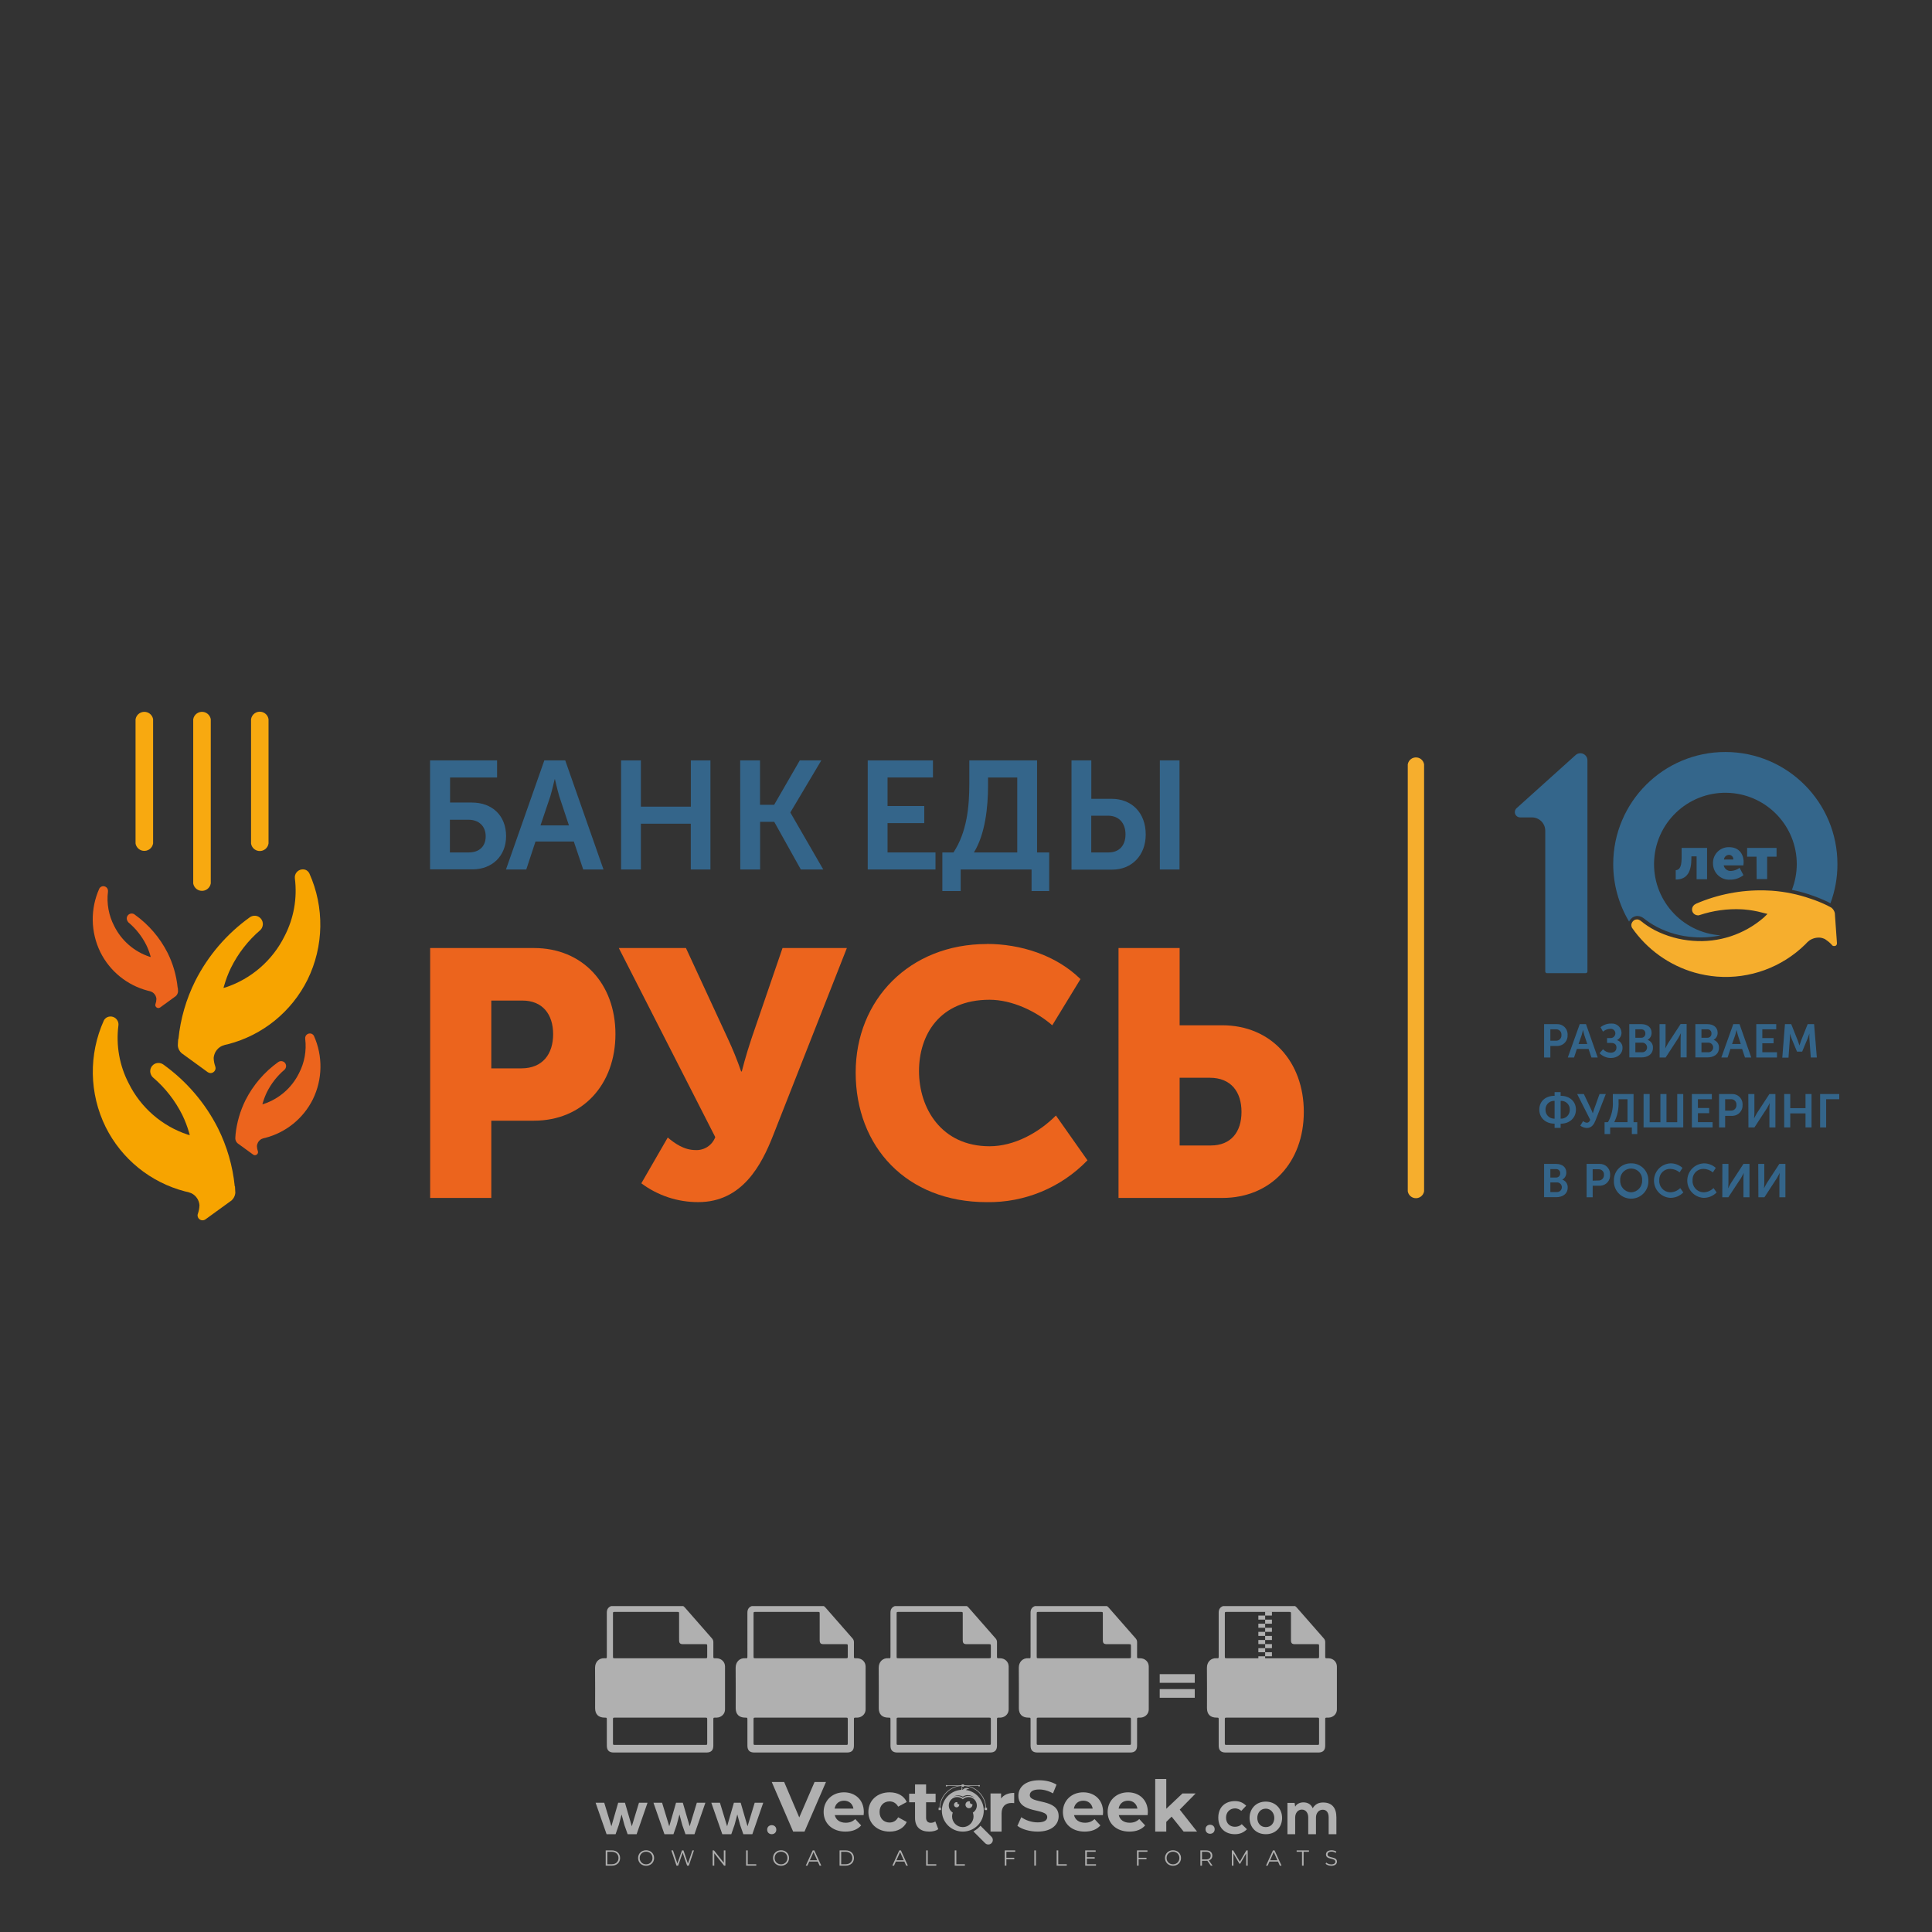 <?xml version="1.0" encoding="iso-8859-1"?>
<!-- Generator: Adobe Illustrator 24.3.0, SVG Export Plug-In . SVG Version: 6.00 Build 0)  -->
<svg version="1.1" id="Layer_1" xmlns="http://www.w3.org/2000/svg" xmlns:xlink="http://www.w3.org/1999/xlink" x="0px" y="0px"
	 viewBox="0 0 500 500" style="enable-background:new 0 0 500 500;" xml:space="preserve">
<rect x="0" y="0" width="500" height="500" fill="#333333" stroke="none"/>
<g id="watermark_1_">
	<g>
		<g id="watermark" style="opacity:0.61;">
			<g>
				<g>
					<g>
						<g>
							<polygon style="fill:#FFFFFF;" points="213.765,461.172 208.204,474.017 205.268,474.017 199.726,461.172 202.938,461.172 
								206.846,470.347 210.81,461.172 							"/>
						</g>
						<g>
							<path style="fill:#FFFFFF;" d="M223.507,469.741h-7.469c0.275,1.23,1.321,1.982,2.826,1.982c1.046,0,1.798-0.312,2.477-0.954
								l1.523,1.651c-0.917,1.046-2.294,1.597-4.074,1.597c-3.413,0-5.634-2.147-5.634-5.083c0-2.954,2.257-5.083,5.267-5.083
								c2.899,0,5.138,1.945,5.138,5.12C223.562,469.191,223.526,469.503,223.507,469.741 M216.002,468.071h4.863
								c-0.202-1.248-1.138-2.055-2.422-2.055C217.139,466.016,216.204,466.805,216.002,468.071"/>
						</g>
						<g>
							<path style="fill:#FFFFFF;" d="M224.735,468.934c0-2.973,2.294-5.083,5.505-5.083c2.074,0,3.707,0.899,4.423,2.514
								l-2.22,1.193c-0.532-0.936-1.321-1.358-2.221-1.358c-1.45,0-2.587,1.009-2.587,2.734c0,1.725,1.138,2.734,2.587,2.734
								c0.899,0,1.688-0.404,2.221-1.358l2.22,1.211c-0.716,1.578-2.349,2.495-4.423,2.495
								C227.029,474.017,224.735,471.907,224.735,468.934"/>
						</g>
						<g>
							<path style="fill:#FFFFFF;" d="M242.828,473.393c-0.587,0.422-1.45,0.624-2.331,0.624c-2.33,0-3.688-1.193-3.688-3.542
								v-4.055h-1.523v-2.202h1.523v-2.404h2.863v2.404h2.459v2.202h-2.459v4.019c0,0.844,0.458,1.303,1.229,1.303
								c0.422,0,0.844-0.128,1.156-0.367L242.828,473.393z"/>
						</g>
					</g>
					<g>
						<path style="fill:#FFFFFF;" d="M262.474,463.997v2.643c-0.238-0.018-0.422-0.037-0.642-0.037
							c-1.578,0-2.624,0.862-2.624,2.753v4.661h-2.863v-9.873h2.734v1.303C259.776,464.493,260.951,463.997,262.474,463.997"/>
					</g>
					<g>
						<path style="fill:#FFFFFF;" d="M263.299,472.53l1.009-2.239c1.083,0.789,2.697,1.339,4.239,1.339
							c1.762,0,2.477-0.587,2.477-1.376c0-2.404-7.469-0.752-7.469-5.524c0-2.184,1.762-4,5.413-4c1.615,0,3.267,0.385,4.459,1.138
							l-0.918,2.257c-1.193-0.679-2.422-1.009-3.56-1.009c-1.761,0-2.44,0.66-2.44,1.468c0,2.367,7.468,0.734,7.468,5.45
							c0,2.147-1.78,3.982-5.45,3.982C266.492,474.017,264.437,473.411,263.299,472.53"/>
					</g>
					<g>
						<path style="fill:#FFFFFF;" d="M285.428,469.741h-7.469c0.275,1.23,1.321,1.982,2.826,1.982c1.046,0,1.798-0.312,2.477-0.954
							l1.523,1.651c-0.918,1.046-2.294,1.597-4.074,1.597c-3.413,0-5.634-2.147-5.634-5.083c0-2.954,2.257-5.083,5.267-5.083
							c2.9,0,5.138,1.945,5.138,5.12C285.484,469.191,285.447,469.503,285.428,469.741 M277.923,468.071h4.863
							c-0.202-1.248-1.138-2.055-2.422-2.055C279.061,466.016,278.125,466.805,277.923,468.071"/>
					</g>
					<g>
						<path style="fill:#FFFFFF;" d="M297.007,469.741h-7.469c0.275,1.23,1.321,1.982,2.826,1.982c1.046,0,1.798-0.312,2.477-0.954
							l1.523,1.651c-0.918,1.046-2.294,1.597-4.074,1.597c-3.413,0-5.634-2.147-5.634-5.083c0-2.954,2.257-5.083,5.267-5.083
							c2.899,0,5.138,1.945,5.138,5.12C297.062,469.191,297.025,469.503,297.007,469.741 M289.501,468.071h4.863
							c-0.202-1.248-1.138-2.055-2.422-2.055C290.639,466.016,289.703,466.805,289.501,468.071"/>
					</g>
					<g>
						<polygon style="fill:#FFFFFF;" points="303.208,470.145 301.831,471.503 301.831,474.017 298.969,474.017 298.969,460.401 
							301.831,460.401 301.831,468.108 306.016,464.144 309.429,464.144 305.318,468.328 309.796,474.017 306.327,474.017 						"/>
					</g>
					<g>
						<path style="fill:#FFFFFF;" d="M256.601,475.359L256.601,475.359l-2.86-2.86c-0.435,0.508-0.953,0.943-1.534,1.284
							c-0.092,0.069-0.186,0.136-0.283,0.199l3.027,3.027c0.456,0.456,1.195,0.456,1.65,0
							C257.057,476.554,257.057,475.815,256.601,475.359"/>
					</g>
					<g>
						<path style="fill:#FFFFFF;" d="M249.984,463.244c0.221-0.173,0.495-0.281,0.797-0.281c0.042,0,0.083,0.002,0.124,0.006
							c-0.214-0.156-0.478-0.249-0.764-0.249c-0.395,0-0.744,0.18-0.981,0.458c-0.051,0-0.1,0.006-0.151,0.008
							c0.039-0.077,0.064-0.162,0.064-0.255c0-0.234-0.143-0.434-0.346-0.519c0.087,0.126,0.138,0.279,0.138,0.445
							c0,0.122-0.031,0.237-0.081,0.341c-2.811,0.201-5.03,2.539-5.03,5.4c0,2.993,2.426,5.42,5.42,5.42
							c2.993,0,5.42-2.426,5.42-5.42C254.595,465.879,252.593,463.635,249.984,463.244 M247.983,464.656
							c0.435,0,0.844,0.112,1.199,0.309c0.374-0.245,0.82-0.387,1.299-0.387c0.711,0,1.348,0.312,1.784,0.806
							c-0.435-0.379-1.004-0.61-1.627-0.61c-0.449,0-0.87,0.12-1.234,0.329c-0.079,0.046-0.156,0.096-0.229,0.15
							c-0.065-0.048-0.133-0.093-0.204-0.134c-0.369-0.219-0.8-0.344-1.26-0.344c-0.3,0-0.588,0.054-0.854,0.152
							C247.196,464.754,247.578,464.656,247.983,464.656 M251.772,469.098c0.115,0.305,0.181,0.634,0.181,0.979
							c0,1.534-1.244,2.777-2.778,2.777c-1.534,0-2.777-1.243-2.777-2.777c0-0.345,0.066-0.674,0.181-0.979
							c-0.62-0.382-1.035-1.064-1.035-1.846c0-1.197,0.971-2.168,2.168-2.168c0.565,0,1.078,0.218,1.463,0.572
							c0.386-0.354,0.899-0.572,1.464-0.572c1.197,0,2.168,0.971,2.168,2.168C252.807,468.034,252.392,468.716,251.772,469.098"/>
					</g>
					<g>
						<path style="fill:#FFFFFF;" d="M251.666,467.061c0,0.497-0.404,0.901-0.901,0.901c-0.497,0-0.901-0.404-0.901-0.901
							s0.404-0.901,0.901-0.901c0.101,0,0.197,0.017,0.287,0.047c-0.03,0.062-0.045,0.132-0.045,0.204
							c0,0.273,0.221,0.494,0.494,0.494c0.05,0,0.099-0.008,0.146-0.022C251.66,466.941,251.666,467,251.666,467.061"/>
					</g>
					<g>
						<path style="fill:#FFFFFF;" d="M248.255,467.061c0,0.376-0.305,0.681-0.681,0.681c-0.376,0-0.681-0.305-0.681-0.681
							s0.305-0.681,0.681-0.681c0.076,0,0.149,0.013,0.217,0.035c-0.023,0.047-0.034,0.1-0.034,0.155
							c0,0.206,0.167,0.374,0.374,0.374c0.038,0,0.075-0.006,0.11-0.017C248.25,466.97,248.255,467.015,248.255,467.061"/>
					</g>
					<g>
						<g>
							<g>
								<rect x="242.908" y="467.83" style="fill:#FFFFFF;" width="0.616" height="0.616"/>
							</g>
							<g>
								<rect x="254.827" y="467.83" style="fill:#FFFFFF;" width="0.616" height="0.616"/>
							</g>
							<g>
								<path style="fill:#FFFFFF;" d="M255.205,468.082h-0.14c0-3.248-2.642-5.89-5.89-5.89c-3.248,0-5.89,2.642-5.89,5.89h-0.14
									c0-1.611,0.627-3.125,1.766-4.264c1.139-1.139,2.653-1.766,4.264-1.766c1.611,0,3.125,0.627,4.264,1.766
									C254.578,464.957,255.205,466.471,255.205,468.082"/>
							</g>
						</g>
						<g>
							<rect x="248.868" y="461.814" style="fill:#FFFFFF;" width="0.616" height="0.616"/>
						</g>
						<g>
							<rect x="244.95" y="462.052" style="fill:#FFFFFF;" width="8.45" height="0.14"/>
						</g>
						<g>
							<path style="fill:#FFFFFF;" d="M245.174,462.15c0,0.108-0.088,0.196-0.196,0.196c-0.108,0-0.196-0.088-0.196-0.196
								c0-0.108,0.088-0.196,0.196-0.196C245.086,461.954,245.174,462.042,245.174,462.15"/>
						</g>
						<g>
							<path style="fill:#FFFFFF;" d="M253.596,462.15c0,0.108-0.088,0.196-0.196,0.196c-0.108,0-0.196-0.088-0.196-0.196
								c0-0.108,0.088-0.196,0.196-0.196C253.509,461.954,253.596,462.042,253.596,462.15"/>
						</g>
					</g>
				</g>
				<g>
					<path style="fill:#FFFFFF;" d="M314.356,473.409c0,1.559-2.364,1.559-2.364,0C311.993,471.851,314.356,471.851,314.356,473.409
						z"/>
				</g>
				<g>
					<g>
						<g>
							<path style="fill:#FFFFFF;" d="M161.739,466.549l1.772,6.088l1.855-6.088h2.215l-2.823,8.14h-2.33l-0.837-2.396l-0.722-2.708
								l-0.722,2.708l-0.837,2.396h-2.33l-2.839-8.14h2.231l1.855,6.088l1.756-6.088H161.739z"/>
						</g>
						<g>
							<path style="fill:#FFFFFF;" d="M176.713,466.549l1.772,6.088l1.855-6.088h2.215l-2.823,8.14h-2.33l-0.837-2.396l-0.722-2.708
								l-0.722,2.708l-0.837,2.396h-2.33l-2.839-8.14h2.231l1.855,6.088l1.756-6.088H176.713z"/>
						</g>
						<g>
							<path style="fill:#FFFFFF;" d="M191.687,466.549l1.772,6.088l1.855-6.088h2.215l-2.823,8.14h-2.33l-0.837-2.396l-0.722-2.708
								l-0.722,2.708l-0.837,2.396h-2.33l-2.839-8.14h2.231l1.855,6.088l1.756-6.088H191.687z"/>
						</g>
					</g>
					<g>
						<path style="fill:#FFFFFF;" d="M200.908,473.52c0,1.559-2.364,1.559-2.364,0C198.545,471.962,200.908,471.962,200.908,473.52z
							"/>
					</g>
					<g>
						<path style="fill:#FFFFFF;" d="M322.71,473.409c-0.935,0.919-1.919,1.28-3.117,1.28c-2.346,0-4.3-1.411-4.3-4.282
							s1.953-4.284,4.3-4.284c1.149,0,2.035,0.329,2.921,1.199l-1.264,1.329c-0.476-0.428-1.066-0.64-1.623-0.64
							c-1.346,0-2.33,0.985-2.33,2.396c0,1.542,1.05,2.362,2.297,2.362c0.64,0,1.28-0.18,1.772-0.672L322.71,473.409z"/>
					</g>
					<g>
						<path style="fill:#FFFFFF;" d="M331.805,470.472c0,2.33-1.591,4.217-4.217,4.217c-2.626,0-4.201-1.887-4.201-4.217
							c0-2.314,1.609-4.217,4.185-4.217C330.149,466.255,331.805,468.158,331.805,470.472z M325.389,470.472
							c0,1.231,0.739,2.38,2.199,2.38c1.46,0,2.199-1.149,2.199-2.38c0-1.215-0.854-2.396-2.199-2.396
							C326.144,468.077,325.389,469.258,325.389,470.472z"/>
					</g>
					<g>
						<path style="fill:#FFFFFF;" d="M338.572,474.689v-4.332c0-1.068-0.559-2.035-1.658-2.035c-1.082,0-1.722,0.967-1.722,2.035
							v4.332h-2.003v-8.107h1.855l0.148,0.985c0.426-0.82,1.362-1.116,2.133-1.116c0.969,0,1.937,0.394,2.396,1.51
							c0.723-1.149,1.658-1.478,2.708-1.478c2.297,0,3.43,1.412,3.43,3.84v4.365h-2.003v-4.365c0-1.066-0.442-1.97-1.526-1.97
							c-1.082,0-1.756,0.935-1.756,2.003v4.332H338.572z"/>
					</g>
				</g>
			</g>
		</g>
		<g style="opacity:0.61;">
			<g>
				<g>
					<path style="fill:#FFFFFF;" d="M345.988,431.299c-0.006-1.224-0.959-2.121-2.189-2.14c-0.924-0.014-0.832,0.12-0.834-0.867
						c-0.003-1.097-0.007-2.194,0.003-3.292c0.003-0.379-0.112-0.691-0.362-0.976c-2.342-2.668-4.678-5.342-7.019-8.011
						c-0.12-0.137-0.275-0.244-0.414-0.366c-6.214,0-12.427,0-18.641,0c-0.794,0.293-1.14,0.868-1.138,1.709
						c0.01,3.748,0.004,7.496,0.004,11.243c0,0.556-0.003,0.589-0.55,0.551c-1.497-0.102-2.516,0.986-2.497,2.492
						c0.044,3.476,0.013,6.953,0.014,10.429c0.001,1.58,0.867,2.443,2.45,2.449c0.582,0.002,0.582,0.002,0.582,0.6
						c0,2.219-0.001,4.438,0.001,6.657c0.001,1.192,0.58,1.771,1.768,1.771c8.013,0.001,16.027,0.001,24.04,0
						c1.168,0,1.755-0.583,1.757-1.745c0.002-2.256,0-4.512,0.001-6.768c0-0.512,0.002-0.511,0.52-0.515
						c0.271-0.002,0.541,0.008,0.809-0.058c0.996-0.246,1.69-1.044,1.694-2.069C346.003,438.696,346.005,434.997,345.988,431.299z
						 M317.537,417.162c5.337,0,10.674,0,16.01,0c0.548,0,0.554,0.007,0.554,0.561c0.001,2.243-0.001,4.486,0.001,6.73
						c0.001,0.811,0.249,1.059,1.06,1.059c1.91,0.001,3.821,0,5.731,0.001c0.458,0,0.479,0.021,0.481,0.483
						c0.003,0.887,0.002,1.775,0,2.662c-0.001,0.477-0.024,0.498-0.504,0.499c-3.895,0.001-7.79,0-11.684,0
						c-3.882,0-7.765,0-11.647,0c-0.55,0-0.552-0.001-0.552-0.561c-0.001-3.624-0.001-7.247,0-10.871
						C316.987,417.166,316.991,417.162,317.537,417.162z M340.822,451.579c-3.883,0.001-7.766,0-11.65,0c-3.871,0-7.742,0-11.613,0
						c-0.572,0-0.574-0.002-0.574-0.579c-0.001-1.997-0.001-3.994,0.001-5.991c0-0.464,0.023-0.486,0.478-0.487
						c7.803-0.001,15.607-0.001,23.41,0c0.478,0,0.499,0.02,0.499,0.503c0.002,1.997,0.001,3.994,0,5.991
						C341.375,451.574,341.37,451.579,340.822,451.579z"/>
				</g>
				<g>
					<g>
						<rect x="327.418" y="417.053" style="fill:#FFFFFF;" width="1.757" height="1.054"/>
					</g>
					<g>
						<rect x="325.662" y="418.107" style="fill:#FFFFFF;" width="1.757" height="1.054"/>
					</g>
					<g>
						<rect x="327.418" y="419.161" style="fill:#FFFFFF;" width="1.757" height="1.054"/>
					</g>
					<g>
						<rect x="325.662" y="420.215" style="fill:#FFFFFF;" width="1.757" height="1.054"/>
					</g>
					<g>
						<rect x="327.418" y="421.269" style="fill:#FFFFFF;" width="1.757" height="1.054"/>
					</g>
					<g>
						<rect x="325.662" y="422.323" style="fill:#FFFFFF;" width="1.757" height="1.054"/>
					</g>
					<g>
						<rect x="327.418" y="423.378" style="fill:#FFFFFF;" width="1.757" height="1.054"/>
					</g>
					<g>
						<rect x="325.662" y="424.432" style="fill:#FFFFFF;" width="1.757" height="1.054"/>
					</g>
					<g>
						<rect x="327.418" y="425.486" style="fill:#FFFFFF;" width="1.757" height="1.054"/>
					</g>
					<g>
						<rect x="325.662" y="426.54" style="fill:#FFFFFF;" width="1.757" height="1.054"/>
					</g>
					<g>
						<rect x="327.418" y="427.594" style="fill:#FFFFFF;" width="1.757" height="1.054"/>
					</g>
					<g>
						<rect x="325.662" y="428.648" style="fill:#FFFFFF;" width="1.757" height="1.054"/>
					</g>
				</g>
			</g>
			<g>
				<path style="fill:#FFFFFF;" d="M187.637,431.299c-0.006-1.224-0.959-2.121-2.189-2.14c-0.924-0.014-0.832,0.12-0.834-0.867
					c-0.003-1.097-0.007-2.194,0.003-3.292c0.003-0.379-0.112-0.691-0.362-0.976c-2.342-2.668-4.678-5.342-7.019-8.011
					c-0.12-0.137-0.275-0.244-0.414-0.366c-6.214,0-12.427,0-18.641,0c-0.794,0.293-1.14,0.868-1.138,1.709
					c0.01,3.748,0.004,7.496,0.004,11.243c0,0.556-0.003,0.589-0.55,0.551c-1.497-0.102-2.516,0.986-2.497,2.492
					c0.044,3.476,0.013,6.953,0.014,10.429c0.001,1.58,0.867,2.443,2.45,2.449c0.582,0.002,0.582,0.002,0.582,0.6
					c0,2.219-0.001,4.438,0.001,6.657c0.001,1.192,0.58,1.771,1.768,1.771c8.013,0.001,16.027,0.001,24.04,0
					c1.168,0,1.755-0.583,1.757-1.745c0.002-2.256,0-4.512,0.001-6.768c0-0.512,0.002-0.511,0.52-0.515
					c0.271-0.002,0.541,0.008,0.809-0.058c0.996-0.246,1.69-1.044,1.694-2.069C187.652,438.696,187.655,434.997,187.637,431.299z
					 M159.187,417.162c5.337,0,10.674,0,16.01,0c0.548,0,0.554,0.007,0.554,0.561c0.001,2.243-0.001,4.486,0.001,6.73
					c0.001,0.811,0.249,1.059,1.06,1.059c1.91,0.001,3.821,0,5.731,0.001c0.458,0,0.479,0.021,0.481,0.483
					c0.003,0.887,0.002,1.775,0,2.662c-0.001,0.477-0.024,0.498-0.504,0.499c-3.895,0.001-7.79,0-11.684,0
					c-3.882,0-7.765,0-11.647,0c-0.55,0-0.552-0.001-0.552-0.561c-0.001-3.624-0.001-7.247,0-10.871
					C158.636,417.166,158.64,417.162,159.187,417.162z M182.472,451.579c-3.883,0.001-7.766,0-11.65,0c-3.871,0-7.742,0-11.613,0
					c-0.572,0-0.574-0.002-0.574-0.579c-0.001-1.997-0.001-3.994,0.001-5.991c0-0.464,0.023-0.486,0.478-0.487
					c7.803-0.001,15.607-0.001,23.41,0c0.478,0,0.499,0.02,0.499,0.503c0.002,1.997,0.001,3.994,0,5.991
					C183.024,451.574,183.019,451.579,182.472,451.579z"/>
			</g>
			<g>
				<path style="fill:#FFFFFF;" d="M159.779,440.669v-7.897h2.779c0.375,0,0.726,0.061,1.053,0.182
					c0.327,0.121,0.612,0.292,0.855,0.513c0.242,0.221,0.434,0.483,0.573,0.789c0.14,0.305,0.21,0.642,0.21,1.009
					c0,0.375-0.07,0.715-0.21,1.02c-0.14,0.305-0.331,0.568-0.573,0.789c-0.243,0.221-0.528,0.392-0.855,0.513
					c-0.327,0.121-0.678,0.182-1.053,0.182h-1.29v2.901H159.779z M162.58,436.356c0.39,0,0.684-0.111,0.882-0.331
					c0.199-0.22,0.298-0.474,0.298-0.761c0-0.14-0.024-0.276-0.072-0.408c-0.048-0.132-0.121-0.248-0.221-0.347
					c-0.099-0.099-0.223-0.178-0.37-0.237c-0.147-0.059-0.32-0.089-0.518-0.089h-1.312v2.173H162.58z"/>
				<path style="fill:#FFFFFF;" d="M166.308,432.771h1.731l3.177,5.294h0.088l-0.088-1.522v-3.772h1.478v7.897h-1.566l-3.353-5.592
					h-0.088l0.088,1.522v4.07h-1.467V432.771z"/>
				<path style="fill:#FFFFFF;" d="M177.922,436.334h3.872c0.022,0.089,0.04,0.195,0.055,0.32c0.014,0.125,0.022,0.25,0.022,0.375
					c0,0.507-0.077,0.985-0.231,1.434c-0.154,0.449-0.397,0.849-0.728,1.202c-0.353,0.375-0.776,0.666-1.268,0.871
					c-0.493,0.206-1.055,0.309-1.688,0.309c-0.574,0-1.114-0.103-1.622-0.309c-0.507-0.206-0.948-0.492-1.323-0.86
					c-0.375-0.367-0.673-0.803-0.894-1.307c-0.221-0.504-0.331-1.053-0.331-1.649c0-0.595,0.11-1.145,0.331-1.649
					c0.221-0.504,0.518-0.939,0.894-1.307c0.375-0.367,0.816-0.654,1.323-0.86c0.507-0.206,1.048-0.309,1.622-0.309
					c0.64,0,1.211,0.11,1.715,0.331c0.504,0.221,0.935,0.526,1.296,0.915l-1.025,1.004c-0.258-0.272-0.544-0.48-0.861-0.623
					c-0.316-0.143-0.695-0.215-1.136-0.215c-0.361,0-0.703,0.065-1.026,0.193c-0.324,0.129-0.607,0.311-0.85,0.546
					c-0.242,0.235-0.436,0.52-0.579,0.855c-0.143,0.335-0.215,0.708-0.215,1.119c0,0.412,0.072,0.785,0.215,1.12
					c0.143,0.335,0.338,0.62,0.584,0.855c0.246,0.235,0.531,0.418,0.855,0.546c0.323,0.129,0.669,0.193,1.037,0.193
					c0.419,0,0.773-0.061,1.064-0.182c0.29-0.121,0.538-0.278,0.744-0.469c0.148-0.132,0.275-0.3,0.381-0.502
					c0.106-0.202,0.189-0.428,0.248-0.678h-2.482V436.334z"/>
			</g>
			<g>
				<path style="fill:#FFFFFF;" d="M224.019,431.299c-0.006-1.224-0.959-2.121-2.189-2.14c-0.924-0.014-0.832,0.12-0.834-0.867
					c-0.003-1.097-0.007-2.194,0.003-3.292c0.003-0.379-0.112-0.691-0.362-0.976c-2.342-2.668-4.678-5.342-7.019-8.011
					c-0.12-0.137-0.275-0.244-0.414-0.366c-6.214,0-12.427,0-18.641,0c-0.794,0.293-1.14,0.868-1.138,1.709
					c0.01,3.748,0.004,7.496,0.004,11.243c0,0.556-0.003,0.589-0.55,0.551c-1.497-0.102-2.516,0.986-2.497,2.492
					c0.044,3.476,0.013,6.953,0.014,10.429c0.001,1.58,0.867,2.443,2.45,2.449c0.582,0.002,0.582,0.002,0.582,0.6
					c0,2.219-0.001,4.438,0.001,6.657c0.001,1.192,0.58,1.771,1.768,1.771c8.013,0.001,16.027,0.001,24.04,0
					c1.168,0,1.755-0.583,1.757-1.745c0.002-2.256,0-4.512,0.001-6.768c0-0.512,0.002-0.511,0.52-0.515
					c0.271-0.002,0.541,0.008,0.809-0.058c0.997-0.246,1.69-1.044,1.694-2.069C224.034,438.696,224.036,434.997,224.019,431.299z
					 M195.568,417.162c5.337,0,10.674,0,16.01,0c0.548,0,0.554,0.007,0.554,0.561c0.001,2.243-0.001,4.486,0.001,6.73
					c0.001,0.811,0.249,1.059,1.06,1.059c1.91,0.001,3.821,0,5.731,0.001c0.458,0,0.479,0.021,0.481,0.483
					c0.003,0.887,0.002,1.775,0,2.662c-0.001,0.477-0.024,0.498-0.504,0.499c-3.895,0.001-7.79,0-11.684,0
					c-3.882,0-7.765,0-11.647,0c-0.55,0-0.552-0.001-0.552-0.561c-0.001-3.624-0.001-7.247,0-10.871
					C195.018,417.166,195.022,417.162,195.568,417.162z M218.854,451.579c-3.883,0.001-7.766,0-11.65,0c-3.871,0-7.742,0-11.613,0
					c-0.572,0-0.574-0.002-0.574-0.579c-0.001-1.997-0.001-3.994,0.001-5.991c0-0.464,0.023-0.486,0.478-0.487
					c7.803-0.001,15.607-0.001,23.41,0c0.478,0,0.499,0.02,0.499,0.503c0.002,1.997,0.001,3.994,0,5.991
					C219.406,451.574,219.401,451.579,218.854,451.579z"/>
			</g>
			<g>
				<path style="fill:#FFFFFF;" d="M205.111,432.771h1.699l2.967,7.897h-1.644l-0.651-1.886h-3.044l-0.651,1.886h-1.643
					L205.111,432.771z M206.997,437.415l-0.706-1.974l-0.287-0.96h-0.088l-0.287,0.96l-0.706,1.974H206.997z"/>
				<path style="fill:#FFFFFF;" d="M211.331,434.536c-0.125,0-0.245-0.024-0.359-0.072c-0.114-0.048-0.213-0.114-0.298-0.199
					c-0.084-0.084-0.151-0.182-0.198-0.292c-0.048-0.11-0.072-0.232-0.072-0.364s0.024-0.254,0.072-0.364
					c0.048-0.11,0.114-0.208,0.198-0.292c0.084-0.084,0.184-0.151,0.298-0.198c0.114-0.048,0.233-0.072,0.359-0.072
					c0.257,0,0.478,0.09,0.662,0.27c0.184,0.181,0.276,0.399,0.276,0.656s-0.092,0.476-0.276,0.656
					C211.809,434.446,211.589,434.536,211.331,434.536z M210.615,440.669v-5.404h1.445v5.404H210.615z"/>
			</g>
			<g>
				<path style="fill:#FFFFFF;" d="M261.044,431.299c-0.006-1.224-0.959-2.121-2.189-2.14c-0.924-0.014-0.832,0.12-0.834-0.867
					c-0.003-1.097-0.007-2.194,0.003-3.292c0.003-0.379-0.112-0.691-0.362-0.976c-2.342-2.668-4.678-5.342-7.019-8.011
					c-0.12-0.137-0.275-0.244-0.414-0.366c-6.214,0-12.427,0-18.641,0c-0.794,0.293-1.14,0.868-1.138,1.709
					c0.01,3.748,0.004,7.496,0.004,11.243c0,0.556-0.003,0.589-0.55,0.551c-1.497-0.102-2.516,0.986-2.497,2.492
					c0.044,3.476,0.013,6.953,0.014,10.429c0.001,1.58,0.867,2.443,2.45,2.449c0.582,0.002,0.582,0.002,0.582,0.6
					c0,2.219-0.001,4.438,0.001,6.657c0.001,1.192,0.58,1.771,1.768,1.771c8.013,0.001,16.027,0.001,24.04,0
					c1.168,0,1.755-0.583,1.757-1.745c0.002-2.256,0-4.512,0.001-6.768c0-0.512,0.002-0.511,0.52-0.515
					c0.271-0.002,0.541,0.008,0.809-0.058c0.996-0.246,1.69-1.044,1.694-2.069C261.059,438.696,261.061,434.997,261.044,431.299z
					 M232.593,417.162c5.337,0,10.674,0,16.01,0c0.548,0,0.554,0.007,0.554,0.561c0.001,2.243-0.001,4.486,0.001,6.73
					c0.001,0.811,0.249,1.059,1.06,1.059c1.91,0.001,3.821,0,5.731,0.001c0.458,0,0.479,0.021,0.481,0.483
					c0.003,0.887,0.002,1.775,0,2.662c-0.001,0.477-0.024,0.498-0.504,0.499c-3.895,0.001-7.79,0-11.684,0
					c-3.882,0-7.765,0-11.647,0c-0.55,0-0.552-0.001-0.552-0.561c-0.001-3.624-0.001-7.247,0-10.871
					C232.042,417.166,232.047,417.162,232.593,417.162z M255.878,451.579c-3.883,0.001-7.766,0-11.65,0c-3.871,0-7.742,0-11.613,0
					c-0.572,0-0.574-0.002-0.574-0.579c-0.001-1.997-0.001-3.994,0.001-5.991c0-0.464,0.023-0.486,0.478-0.487
					c7.803-0.001,15.607-0.001,23.41,0c0.478,0,0.499,0.02,0.499,0.503c0.002,1.997,0.001,3.994,0,5.991
					C256.431,451.574,256.426,451.579,255.878,451.579z"/>
			</g>
			<g>
				<path style="fill:#FFFFFF;" d="M236.361,440.845c-0.338,0-0.662-0.048-0.971-0.143c-0.309-0.095-0.592-0.239-0.849-0.43
					c-0.257-0.191-0.481-0.425-0.673-0.7c-0.191-0.276-0.342-0.597-0.452-0.965l1.401-0.551c0.103,0.397,0.283,0.726,0.54,0.987
					c0.257,0.261,0.596,0.392,1.015,0.392c0.154,0,0.303-0.02,0.447-0.061c0.143-0.04,0.272-0.099,0.386-0.176
					s0.204-0.175,0.27-0.292c0.066-0.118,0.099-0.254,0.099-0.408c0-0.147-0.026-0.279-0.077-0.397
					c-0.051-0.117-0.138-0.227-0.259-0.331c-0.121-0.103-0.28-0.202-0.475-0.298c-0.195-0.095-0.435-0.195-0.722-0.298l-0.485-0.176
					c-0.213-0.073-0.429-0.173-0.645-0.298c-0.217-0.125-0.413-0.276-0.59-0.452c-0.177-0.176-0.322-0.384-0.436-0.623
					c-0.114-0.239-0.171-0.509-0.171-0.81c0-0.309,0.06-0.597,0.182-0.866c0.121-0.268,0.294-0.503,0.518-0.706
					c0.224-0.202,0.492-0.36,0.805-0.474s0.66-0.171,1.042-0.171c0.397,0,0.74,0.053,1.031,0.16
					c0.291,0.107,0.537,0.243,0.739,0.408c0.202,0.165,0.366,0.348,0.491,0.546c0.125,0.199,0.217,0.386,0.276,0.563l-1.312,0.551
					c-0.074-0.221-0.208-0.419-0.402-0.596c-0.195-0.176-0.462-0.265-0.8-0.265c-0.324,0-0.592,0.075-0.805,0.226
					c-0.213,0.151-0.32,0.348-0.32,0.59c0,0.235,0.103,0.436,0.309,0.601c0.206,0.165,0.533,0.325,0.982,0.48l0.497,0.165
					c0.316,0.111,0.605,0.237,0.866,0.381c0.261,0.143,0.485,0.314,0.673,0.513c0.187,0.199,0.331,0.425,0.43,0.678
					c0.1,0.254,0.149,0.546,0.149,0.877c0,0.412-0.083,0.767-0.248,1.064c-0.165,0.298-0.377,0.542-0.634,0.734
					c-0.258,0.191-0.548,0.335-0.872,0.43C236.986,440.797,236.67,440.845,236.361,440.845z"/>
				<path style="fill:#FFFFFF;" d="M239.516,432.771h1.61l1.633,4.754l0.287,1.015h0.088l0.309-1.015l1.699-4.754h1.61l-2.879,7.897
					h-1.566L239.516,432.771z"/>
				<path style="fill:#FFFFFF;" d="M251.097,436.334h3.871c0.022,0.089,0.04,0.195,0.055,0.32c0.015,0.125,0.023,0.25,0.023,0.375
					c0,0.507-0.078,0.985-0.232,1.434c-0.154,0.449-0.397,0.849-0.728,1.202c-0.353,0.375-0.775,0.666-1.268,0.871
					c-0.493,0.206-1.055,0.309-1.688,0.309c-0.574,0-1.114-0.103-1.621-0.309c-0.507-0.206-0.949-0.492-1.324-0.86
					c-0.375-0.367-0.673-0.803-0.894-1.307c-0.22-0.504-0.331-1.053-0.331-1.649c0-0.595,0.11-1.145,0.331-1.649
					c0.221-0.504,0.518-0.939,0.894-1.307c0.375-0.367,0.816-0.654,1.324-0.86c0.507-0.206,1.047-0.309,1.621-0.309
					c0.64,0,1.211,0.11,1.715,0.331c0.504,0.221,0.936,0.526,1.296,0.915l-1.026,1.004c-0.257-0.272-0.544-0.48-0.861-0.623
					c-0.316-0.143-0.694-0.215-1.136-0.215c-0.36,0-0.702,0.065-1.026,0.193c-0.323,0.129-0.607,0.311-0.849,0.546
					c-0.243,0.235-0.436,0.52-0.579,0.855c-0.143,0.335-0.215,0.708-0.215,1.119c0,0.412,0.072,0.785,0.215,1.12
					c0.143,0.335,0.338,0.62,0.585,0.855c0.246,0.235,0.531,0.418,0.854,0.546c0.324,0.129,0.669,0.193,1.037,0.193
					c0.419,0,0.774-0.061,1.064-0.182c0.29-0.121,0.539-0.278,0.745-0.469c0.147-0.132,0.274-0.3,0.38-0.502
					c0.107-0.202,0.189-0.428,0.248-0.678h-2.482V436.334z"/>
			</g>
			<g>
				<path style="fill:#FFFFFF;" d="M297.3,431.299c-0.006-1.224-0.959-2.121-2.189-2.14c-0.924-0.014-0.832,0.12-0.834-0.867
					c-0.003-1.097-0.007-2.194,0.003-3.292c0.003-0.379-0.112-0.691-0.362-0.976c-2.342-2.668-4.678-5.342-7.019-8.011
					c-0.12-0.137-0.275-0.244-0.414-0.366c-6.214,0-12.427,0-18.641,0c-0.794,0.293-1.14,0.868-1.138,1.709
					c0.01,3.748,0.004,7.496,0.004,11.243c0,0.556-0.003,0.589-0.55,0.551c-1.497-0.102-2.516,0.986-2.497,2.492
					c0.044,3.476,0.013,6.953,0.014,10.429c0.001,1.58,0.867,2.443,2.45,2.449c0.582,0.002,0.582,0.002,0.582,0.6
					c0,2.219-0.001,4.438,0.001,6.657c0.001,1.192,0.58,1.771,1.768,1.771c8.013,0.001,16.027,0.001,24.04,0
					c1.168,0,1.755-0.583,1.757-1.745c0.002-2.256,0-4.512,0.001-6.768c0-0.512,0.002-0.511,0.52-0.515
					c0.271-0.002,0.541,0.008,0.809-0.058c0.996-0.246,1.69-1.044,1.694-2.069C297.315,438.696,297.318,434.997,297.3,431.299z
					 M268.85,417.162c5.337,0,10.674,0,16.01,0c0.548,0,0.554,0.007,0.554,0.561c0.001,2.243-0.001,4.486,0.001,6.73
					c0.001,0.811,0.249,1.059,1.06,1.059c1.91,0.001,3.821,0,5.731,0.001c0.458,0,0.479,0.021,0.481,0.483
					c0.003,0.887,0.002,1.775,0,2.662c-0.001,0.477-0.024,0.498-0.504,0.499c-3.895,0.001-7.79,0-11.684,0
					c-3.882,0-7.765,0-11.647,0c-0.55,0-0.552-0.001-0.552-0.561c-0.001-3.624-0.001-7.247,0-10.871
					C268.299,417.166,268.303,417.162,268.85,417.162z M292.135,451.579c-3.883,0.001-7.766,0-11.65,0c-3.871,0-7.742,0-11.613,0
					c-0.572,0-0.574-0.002-0.574-0.579c-0.001-1.997-0.001-3.994,0.001-5.991c0-0.464,0.023-0.486,0.478-0.487
					c7.803-0.001,15.607-0.001,23.41,0c0.478,0,0.499,0.02,0.499,0.503c0.001,1.997,0.001,3.994,0,5.991
					C292.687,451.574,292.682,451.579,292.135,451.579z"/>
			</g>
			<g>
				<path style="fill:#FFFFFF;" d="M272.966,434.183v1.831h3.165v1.412h-3.165v1.831h3.518v1.412h-5.007v-7.897h5.007v1.412H272.966
					z"/>
				<path style="fill:#FFFFFF;" d="M277.852,440.669v-7.897h2.779c0.375,0,0.726,0.061,1.053,0.182
					c0.327,0.121,0.612,0.292,0.855,0.513c0.243,0.221,0.434,0.483,0.574,0.789c0.14,0.305,0.209,0.642,0.209,1.009
					c0,0.375-0.07,0.715-0.209,1.02c-0.14,0.305-0.331,0.568-0.574,0.789c-0.243,0.221-0.528,0.392-0.855,0.513
					c-0.327,0.121-0.678,0.182-1.053,0.182h-1.29v2.901H277.852z M280.653,436.356c0.389,0,0.684-0.111,0.882-0.331
					c0.199-0.22,0.298-0.474,0.298-0.761c0-0.14-0.024-0.276-0.072-0.408c-0.048-0.132-0.121-0.248-0.221-0.347
					c-0.099-0.099-0.222-0.178-0.37-0.237c-0.147-0.059-0.32-0.089-0.518-0.089h-1.312v2.173H280.653z"/>
				<path style="fill:#FFFFFF;" d="M286.797,440.845c-0.338,0-0.662-0.048-0.971-0.143c-0.309-0.095-0.592-0.239-0.849-0.43
					c-0.257-0.191-0.482-0.425-0.673-0.7c-0.191-0.276-0.342-0.597-0.452-0.965l1.401-0.551c0.103,0.397,0.283,0.726,0.541,0.987
					c0.257,0.261,0.595,0.392,1.015,0.392c0.154,0,0.303-0.02,0.447-0.061c0.143-0.04,0.272-0.099,0.386-0.176
					c0.114-0.077,0.204-0.175,0.27-0.292c0.066-0.118,0.1-0.254,0.1-0.408c0-0.147-0.026-0.279-0.077-0.397
					c-0.051-0.117-0.138-0.227-0.259-0.331c-0.121-0.103-0.279-0.202-0.474-0.298c-0.195-0.095-0.436-0.195-0.723-0.298
					l-0.485-0.176c-0.213-0.073-0.428-0.173-0.645-0.298c-0.217-0.125-0.414-0.276-0.59-0.452c-0.176-0.176-0.322-0.384-0.436-0.623
					c-0.114-0.239-0.171-0.509-0.171-0.81c0-0.309,0.061-0.597,0.182-0.866c0.121-0.268,0.294-0.503,0.518-0.706
					c0.224-0.202,0.493-0.36,0.805-0.474c0.312-0.114,0.66-0.171,1.042-0.171c0.397,0,0.741,0.053,1.031,0.16
					c0.29,0.107,0.537,0.243,0.739,0.408c0.202,0.165,0.365,0.348,0.491,0.546c0.125,0.199,0.217,0.386,0.276,0.563l-1.312,0.551
					c-0.074-0.221-0.208-0.419-0.403-0.596c-0.195-0.176-0.462-0.265-0.799-0.265c-0.324,0-0.592,0.075-0.805,0.226
					c-0.213,0.151-0.32,0.348-0.32,0.59c0,0.235,0.103,0.436,0.309,0.601c0.206,0.165,0.533,0.325,0.982,0.48l0.496,0.165
					c0.316,0.111,0.605,0.237,0.866,0.381c0.261,0.143,0.485,0.314,0.673,0.513c0.187,0.199,0.331,0.425,0.43,0.678
					c0.099,0.254,0.149,0.546,0.149,0.877c0,0.412-0.083,0.767-0.248,1.064c-0.165,0.298-0.377,0.542-0.634,0.734
					c-0.258,0.191-0.548,0.335-0.872,0.43C287.422,440.797,287.105,440.845,286.797,440.845z"/>
			</g>
			<g>
				<path style="fill:#FFFFFF;" d="M321.394,439.168l4.004-4.985h-3.827v-1.412h5.559v1.5l-3.96,4.985h4.004v1.412h-5.779V439.168z"
					/>
				<path style="fill:#FFFFFF;" d="M328.409,432.771h1.489v7.897h-1.489V432.771z"/>
				<path style="fill:#FFFFFF;" d="M331.486,440.669v-7.897h2.779c0.375,0,0.726,0.061,1.053,0.182
					c0.327,0.121,0.612,0.292,0.855,0.513s0.434,0.483,0.574,0.789c0.14,0.305,0.209,0.642,0.209,1.009
					c0,0.375-0.07,0.715-0.209,1.02c-0.14,0.305-0.331,0.568-0.574,0.789c-0.243,0.221-0.528,0.392-0.855,0.513
					c-0.327,0.121-0.678,0.182-1.053,0.182h-1.29v2.901H331.486z M334.288,436.356c0.389,0,0.684-0.111,0.882-0.331
					c0.199-0.22,0.298-0.474,0.298-0.761c0-0.14-0.024-0.276-0.072-0.408c-0.048-0.132-0.121-0.248-0.221-0.347
					c-0.099-0.099-0.222-0.178-0.37-0.237c-0.147-0.059-0.32-0.089-0.518-0.089h-1.312v2.173H334.288z"/>
			</g>
		</g>
		<g style="opacity:0.61;">
			<path style="fill:#FFFFFF;" d="M300.133,433.27h9.067v2.242h-9.067V433.27z M300.133,437.136h9.067v2.243h-9.067V437.136z"/>
		</g>
	</g>
	<g style="opacity:0.61;">
		<path style="fill:#FFFFFF;" d="M156.756,478.878h1.607c1.263,0,2.114,0.812,2.114,1.974c0,1.161-0.851,1.973-2.114,1.973h-1.607
			V478.878z M158.34,482.464c1.049,0,1.725-0.665,1.725-1.612c0-0.947-0.677-1.613-1.725-1.613h-1.167v3.225H158.34z"/>
		<path style="fill:#FFFFFF;" d="M165.139,480.851c0-1.15,0.879-2.007,2.075-2.007c1.184,0,2.069,0.851,2.069,2.007
			c0,1.156-0.885,2.007-2.069,2.007C166.019,482.858,165.139,482.002,165.139,480.851z M168.866,480.851
			c0-0.942-0.705-1.635-1.652-1.635c-0.953,0-1.663,0.693-1.663,1.635c0,0.941,0.71,1.635,1.663,1.635
			C168.162,482.486,168.866,481.793,168.866,480.851z"/>
		<path style="fill:#FFFFFF;" d="M179.596,478.878l-1.331,3.947h-0.44l-1.156-3.366l-1.161,3.366h-0.434l-1.331-3.947h0.429
			l1.139,3.394l1.178-3.394h0.389l1.161,3.411l1.156-3.411H179.596z"/>
		<path style="fill:#FFFFFF;" d="M187.731,478.878v3.947h-0.344l-2.537-3.202v3.202h-0.417v-3.947h0.344l2.543,3.203v-3.203H187.731
			z"/>
		<path style="fill:#FFFFFF;" d="M193.093,478.878h0.417v3.586h2.21v0.361h-2.627V478.878z"/>
		<path style="fill:#FFFFFF;" d="M200.061,480.851c0-1.15,0.879-2.007,2.075-2.007c1.184,0,2.069,0.851,2.069,2.007
			c0,1.156-0.885,2.007-2.069,2.007C200.941,482.858,200.061,482.002,200.061,480.851z M203.788,480.851
			c0-0.942-0.705-1.635-1.652-1.635c-0.953,0-1.663,0.693-1.663,1.635c0,0.941,0.71,1.635,1.663,1.635
			C203.083,482.486,203.788,481.793,203.788,480.851z"/>
		<path style="fill:#FFFFFF;" d="M211.636,481.77h-2.199l-0.474,1.054h-0.434l1.804-3.947h0.412l1.804,3.947h-0.44L211.636,481.77z
			 M211.484,481.432l-0.947-2.12l-0.947,2.12H211.484z"/>
		<path style="fill:#FFFFFF;" d="M217.28,478.878h1.607c1.263,0,2.114,0.812,2.114,1.974c0,1.161-0.851,1.973-2.114,1.973h-1.607
			V478.878z M218.864,482.464c1.049,0,1.725-0.665,1.725-1.612c0-0.947-0.677-1.613-1.725-1.613h-1.167v3.225H218.864z"/>
		<path style="fill:#FFFFFF;" d="M234.041,481.77h-2.199l-0.474,1.054h-0.434l1.804-3.947h0.412l1.804,3.947h-0.44L234.041,481.77z
			 M233.889,481.432l-0.947-2.12l-0.947,2.12H233.889z"/>
		<path style="fill:#FFFFFF;" d="M239.685,478.878h0.417v3.586h2.21v0.361h-2.627V478.878z"/>
		<path style="fill:#FFFFFF;" d="M247.082,478.878h0.417v3.586h2.21v0.361h-2.627V478.878z"/>
		<path style="fill:#FFFFFF;" d="M260.449,479.239v1.551h2.041v0.361h-2.041v1.675h-0.417v-3.947h2.706v0.361H260.449z"/>
		<path style="fill:#FFFFFF;" d="M267.678,478.878h0.417v3.947h-0.417V478.878z"/>
		<path style="fill:#FFFFFF;" d="M273.456,478.878h0.417v3.586h2.21v0.361h-2.627V478.878z"/>
		<path style="fill:#FFFFFF;" d="M283.644,482.464v0.361h-2.791v-3.947h2.706v0.361h-2.289v1.404h2.041v0.355h-2.041v1.466H283.644z
			"/>
		<path style="fill:#FFFFFF;" d="M294.672,479.239v1.551h2.041v0.361h-2.041v1.675h-0.417v-3.947h2.706v0.361H294.672z"/>
		<path style="fill:#FFFFFF;" d="M301.5,480.851c0-1.15,0.879-2.007,2.075-2.007c1.184,0,2.069,0.851,2.069,2.007
			c0,1.156-0.885,2.007-2.069,2.007C302.379,482.858,301.5,482.002,301.5,480.851z M305.226,480.851
			c0-0.942-0.705-1.635-1.652-1.635c-0.953,0-1.663,0.693-1.663,1.635c0,0.941,0.71,1.635,1.663,1.635
			C304.522,482.486,305.226,481.793,305.226,480.851z"/>
		<path style="fill:#FFFFFF;" d="M313.351,482.825l-0.902-1.269c-0.102,0.011-0.203,0.017-0.316,0.017h-1.06v1.252h-0.417v-3.947
			h1.477c1.004,0,1.613,0.507,1.613,1.353c0,0.62-0.327,1.054-0.902,1.24l0.964,1.353H313.351z M313.328,480.231
			c0-0.632-0.417-0.992-1.207-0.992h-1.048v1.979h1.048C312.911,481.218,313.328,480.851,313.328,480.231z"/>
		<path style="fill:#FFFFFF;" d="M322.907,478.878v3.947h-0.4v-3.158l-1.551,2.656h-0.197l-1.551-2.639v3.14h-0.4v-3.947h0.344
			l1.714,2.926l1.697-2.926H322.907z"/>
		<path style="fill:#FFFFFF;" d="M330.744,481.77h-2.199l-0.473,1.054h-0.434l1.804-3.947h0.411l1.804,3.947h-0.44L330.744,481.77z
			 M330.592,481.432l-0.947-2.12l-0.947,2.12H330.592z"/>
		<path style="fill:#FFFFFF;" d="M336.957,479.239h-1.387v-0.361h3.192v0.361h-1.387v3.586h-0.417V479.239z"/>
		<path style="fill:#FFFFFF;" d="M343.063,482.346l0.164-0.321c0.282,0.276,0.784,0.479,1.302,0.479c0.739,0,1.06-0.31,1.06-0.699
			c0-1.083-2.43-0.417-2.43-1.877c0-0.581,0.451-1.083,1.455-1.083c0.446,0,0.908,0.13,1.224,0.35l-0.141,0.333
			c-0.338-0.22-0.733-0.327-1.083-0.327c-0.722,0-1.043,0.321-1.043,0.716c0,1.083,2.43,0.429,2.43,1.866
			c0,0.581-0.462,1.077-1.472,1.077C343.937,482.858,343.356,482.65,343.063,482.346z"/>
	</g>
</g>
<g>
</g>
<g id="Layer_2_00000002359859158976243330000005776830900933683103_" transform="translate(-51.908,-48.2)">
	<path id="path257" style="fill:#34658A;" d="M451.519,313.244h3.334c1.459-0.061,2.691,1.072,2.752,2.531
		c0.004,0.092,0.003,0.184-0.003,0.275c0.095,1.475-1.024,2.748-2.5,2.843c-0.083,0.005-0.167,0.007-0.25,0.004h-1.711v2.985h-1.622
		V313.244z M454.561,317.534c0.746,0.053,1.394-0.509,1.447-1.255c0.005-0.076,0.004-0.153-0.003-0.229
		c0.069-0.736-0.472-1.388-1.208-1.457c-0.07-0.007-0.141-0.008-0.211-0.003h-1.444v2.944H454.561z"/>
	<path id="path259" style="fill:#34658A;" d="M460.741,313.244h1.622l3.033,8.638h-1.622l-0.746-2.214h-3.025l-0.73,2.214h-1.622
		L460.741,313.244z M462.688,318.386l-0.762-2.312c-0.146-0.487-0.341-1.338-0.341-1.338l0,0c0,0-0.195,0.852-0.341,1.338
		l-0.811,2.312H462.688z"/>
	<path id="path261" style="fill:#34658A;" d="M466.768,319.749c0.506,0.542,1.206,0.862,1.947,0.892c0.925,0,1.533-0.487,1.533-1.33
		s-0.535-1.2-1.379-1.2h-1.054v-1.265h0.811c0.678,0.059,1.276-0.444,1.334-1.122c0.002-0.023,0.003-0.047,0.004-0.07
		c0.015-0.649-0.5-1.188-1.149-1.202c-0.06-0.001-0.121,0.002-0.181,0.01c-0.69,0.019-1.352,0.277-1.874,0.73l-0.633-1.144
		c0.78-0.641,1.765-0.978,2.774-0.949c1.338-0.121,2.522,0.865,2.643,2.203c0.005,0.052,0.008,0.104,0.009,0.157
		c0.009,0.818-0.456,1.567-1.192,1.922l0,0c0.891,0.248,1.493,1.079,1.452,2.003c0,1.622-1.355,2.62-2.993,2.62
		c-1.109,0.009-2.173-0.437-2.944-1.233L466.768,319.749z"/>
	<path id="path263" style="fill:#34658A;" d="M473.565,313.244h3.098c1.565,0,2.677,0.811,2.677,2.222
		c0.024,0.764-0.379,1.477-1.046,1.849l0,0c0.872,0.285,1.444,1.12,1.395,2.036c0,1.728-1.387,2.506-2.977,2.506h-3.131
		L473.565,313.244z M476.655,316.772c0.568,0.024,1.049-0.417,1.073-0.985c0.002-0.042,0.001-0.084-0.002-0.126
		c0.038-0.554-0.38-1.034-0.934-1.072c-0.054-0.004-0.107-0.003-0.161,0.002h-1.492v2.182H476.655z M476.817,320.527
		c0.688,0.056,1.29-0.457,1.346-1.145c0.056-0.688-0.457-1.29-1.144-1.346c-0.067-0.005-0.134-0.005-0.201,0h-1.679v2.49H476.817z"
		/>
	<path id="path265" style="fill:#34658A;" d="M481.392,313.244h1.565v4.956c0,0.511-0.081,1.338-0.081,1.338l0,0
		c0,0,0.414-0.811,0.73-1.355l3.244-4.972h1.557v8.638h-1.557v-4.948c0-0.511,0.081-1.338,0.081-1.338l0,0
		c0,0-0.397,0.811-0.714,1.338l-3.244,4.98h-1.557L481.392,313.244z"/>
	<path id="path267" style="fill:#34658A;" d="M490.671,313.244h3.082c1.565,0,2.677,0.811,2.677,2.222
		c0.024,0.764-0.379,1.477-1.046,1.849l0,0c0.872,0.285,1.444,1.12,1.395,2.036c0,1.728-1.387,2.506-2.977,2.506h-3.131V313.244z
		 M493.761,316.772c0.568,0.024,1.049-0.417,1.073-0.985c0.002-0.042,0.001-0.084-0.002-0.126c0.038-0.554-0.38-1.034-0.934-1.072
		c-0.053-0.004-0.107-0.003-0.161,0.002h-1.492v2.182H493.761z M493.923,320.527c0.688,0.056,1.29-0.457,1.346-1.145
		c0.056-0.688-0.457-1.29-1.144-1.346c-0.067-0.005-0.134-0.005-0.201,0h-1.679v2.49H493.923z"/>
	<path id="path269" style="fill:#34658A;" d="M500.477,313.244h1.622l3.033,8.638h-1.622l-0.746-2.214h-3.025l-0.73,2.214h-1.622
		L500.477,313.244z M502.423,318.386l-0.762-2.312c-0.146-0.487-0.341-1.338-0.341-1.338l0,0c0,0-0.195,0.852-0.341,1.338
		l-0.811,2.312H502.423z"/>
	<path id="path271" style="fill:#34658A;" d="M506.43,313.244h5.167v1.346h-3.601v2.263h2.912v1.346h-2.912v2.32h3.796v1.355h-5.361
		V313.244z"/>
	<path id="path273" style="fill:#34658A;" d="M513.852,313.244h1.622l1.703,4.266c0.195,0.511,0.422,1.265,0.422,1.265l0,0
		c0,0,0.235-0.754,0.43-1.265l1.703-4.266h1.663l0.706,8.638h-1.565l-0.357-4.867c-0.025-0.446-0.025-0.893,0-1.338l0,0
		c0,0-0.284,0.811-0.479,1.338l-1.395,3.35h-1.33l-1.379-3.317c-0.187-0.495-0.47-1.346-0.47-1.346l0,0
		c0.025,0.448,0.025,0.898,0,1.346l-0.357,4.867h-1.606L513.852,313.244z"/>
	<path id="path275" style="fill:#34658A;" d="M454.236,331.793v-0.949h1.565v0.949c2.352,0,3.958,1.468,3.958,3.577
		c0,2.109-1.622,3.65-3.958,3.65v1.079h-1.565v-1.095c-2.352,0-3.958-1.509-3.958-3.65S451.884,331.793,454.236,331.793z
		 M454.236,337.706v-4.599c-1.211-0.086-2.262,0.826-2.348,2.037c-0.005,0.075-0.007,0.15-0.004,0.226
		c-0.055,1.235,0.901,2.281,2.136,2.337C454.092,337.71,454.164,337.71,454.236,337.706z M458.162,335.37
		c0.044-1.209-0.9-2.224-2.109-2.268c-0.084-0.003-0.168-0.001-0.251,0.005v4.599c1.23,0.073,2.286-0.864,2.359-2.094
		C458.165,335.531,458.166,335.451,458.162,335.37z"/>
	<path id="path277" style="fill:#34658A;" d="M461.617,338.339c0.271,0.242,0.612,0.389,0.973,0.422
		c0.438,0,0.681-0.284,0.868-0.754l-3.382-6.675h1.728l1.833,3.853c0.181,0.373,0.344,0.754,0.487,1.144l0,0
		c0,0,0.162-0.568,0.357-1.127l1.387-3.869h1.622l-2.66,6.821c-0.365,0.925-0.965,1.963-2.214,1.963
		c-0.625-0.01-1.231-0.221-1.728-0.6L461.617,338.339z"/>
	<path id="path279" style="fill:#34658A;" d="M468.057,338.615c0.931-1.641,1.365-3.518,1.249-5.402v-1.882h5.369v7.3h0.957v3.058
		h-1.403v-1.703h-5.613v1.703h-1.444v-3.058L468.057,338.615z M473.102,338.615v-5.937h-2.312v0.649
		c0.087,1.83-0.299,3.651-1.119,5.288H473.102z"/>
	<path id="path281" style="fill:#34658A;" d="M477.263,331.331h1.574v7.3h2.782v-7.3h1.574v7.3h2.782v-7.3h1.557v8.638h-10.268
		V331.331z"/>
	<path id="path283" style="fill:#34658A;" d="M489.762,331.331h5.167v1.346h-3.601v2.263h2.912v1.355h-2.912v2.32h3.796v1.355
		h-5.361V331.331z"/>
	<path id="path285" style="fill:#34658A;" d="M496.802,331.331h3.334c1.459-0.061,2.691,1.072,2.752,2.531
		c0.004,0.092,0.003,0.184-0.003,0.275c0.095,1.475-1.024,2.748-2.5,2.843c-0.083,0.005-0.167,0.007-0.25,0.004h-1.76v2.985h-1.574
		V331.331z M499.844,335.622c0.751,0.052,1.402-0.514,1.454-1.264c0.005-0.073,0.004-0.147-0.002-0.22
		c0.064-0.741-0.484-1.393-1.225-1.458c-0.067-0.006-0.135-0.007-0.202-0.002h-1.492v2.944H499.844z"/>
	<path id="path287" style="fill:#34658A;" d="M504.37,331.331h1.574v4.988c0,0.511-0.089,1.33-0.089,1.33l0,0
		c0,0,0.414-0.811,0.73-1.346l3.244-4.972h1.557v8.638h-1.557v-4.98c0-0.511,0.089-1.338,0.089-1.338l0,0
		c0,0-0.397,0.811-0.714,1.338l-3.244,4.98h-1.557L504.37,331.331z"/>
	<path id="path289" style="fill:#34658A;" d="M513.657,331.331h1.565v3.658h3.95v-3.658h1.557v8.638h-1.557v-3.626h-3.95v3.626
		h-1.565V331.331z"/>
	<path id="path291" style="fill:#34658A;" d="M522.952,331.331h4.956v1.346h-3.39v7.3h-1.565V331.331z"/>
	<path id="path293" style="fill:#34658A;" d="M451.519,349.418h3.074c1.574,0,2.677,0.811,2.677,2.222
		c0.024,0.764-0.379,1.477-1.046,1.849l0,0c0.873,0.284,1.448,1.118,1.403,2.036c0,1.728-1.387,2.506-2.985,2.506h-3.123V349.418z
		 M454.609,352.947c0.568,0.024,1.049-0.417,1.073-0.985c0.002-0.042,0.001-0.084-0.002-0.126c0.038-0.554-0.38-1.034-0.934-1.072
		c-0.053-0.004-0.107-0.003-0.161,0.002h-1.444v2.182H454.609z M454.763,356.702c0.688,0.056,1.29-0.457,1.346-1.145
		c0.056-0.688-0.457-1.29-1.144-1.346c-0.067-0.005-0.134-0.005-0.201,0h-1.622v2.49H454.763z"/>
	<path id="path295" style="fill:#34658A;" d="M462.518,349.418h3.334c1.459-0.061,2.691,1.072,2.752,2.531
		c0.004,0.092,0.003,0.184-0.003,0.275c0.095,1.475-1.024,2.748-2.5,2.843c-0.083,0.005-0.167,0.007-0.25,0.004h-1.76v2.985h-1.574
		V349.418z M465.559,353.709c0.751,0.051,1.401-0.517,1.451-1.268c0.004-0.059,0.004-0.117,0.001-0.176
		c0.069-0.736-0.471-1.388-1.207-1.457c-0.073-0.007-0.147-0.008-0.22-0.003h-1.492v2.944L465.559,353.709z"/>
	<path id="path297" style="fill:#34658A;" d="M474.043,349.272c2.409-0.054,4.406,1.856,4.46,4.265
		c0.001,0.046,0.001,0.093,0.001,0.139c0.149,2.464-1.728,4.582-4.192,4.73c-2.464,0.149-4.582-1.728-4.73-4.192
		c-0.011-0.179-0.011-0.359,0-0.538c-0.023-2.41,1.912-4.382,4.322-4.405C473.95,349.271,473.997,349.271,474.043,349.272z
		 M474.043,356.767c1.625-0.052,2.901-1.411,2.849-3.036c-0.001-0.018-0.001-0.036-0.002-0.054c0.119-1.568-1.056-2.935-2.624-3.054
		c-1.568-0.119-2.935,1.056-3.054,2.624c-0.011,0.143-0.011,0.287,0,0.43c-0.082,1.624,1.168,3.007,2.792,3.089
		C474.018,356.766,474.03,356.766,474.043,356.767z"/>
	<path id="path299" style="fill:#34658A;" d="M484.149,349.272c1.173-0.028,2.313,0.393,3.188,1.176l-0.754,1.168
		c-0.662-0.56-1.494-0.88-2.36-0.908c-1.535-0.066-2.833,1.124-2.899,2.659c-0.004,0.103-0.003,0.206,0.004,0.309
		c-0.108,1.596,1.099,2.976,2.694,3.084c0.072,0.005,0.145,0.007,0.218,0.006c0.944-0.034,1.84-0.425,2.506-1.095l0.811,1.127
		c-0.891,0.916-2.121,1.423-3.398,1.403c-2.464-0.149-4.341-2.266-4.192-4.73c0.136-2.256,1.936-4.056,4.192-4.192L484.149,349.272z
		"/>
	<path id="path301" style="fill:#34658A;" d="M492.763,349.272c1.173-0.027,2.313,0.394,3.188,1.176l-0.754,1.168
		c-0.662-0.56-1.494-0.88-2.36-0.908c-1.535-0.066-2.833,1.124-2.899,2.659c-0.004,0.103-0.003,0.206,0.004,0.309
		c-0.108,1.596,1.099,2.976,2.694,3.084c0.072,0.005,0.145,0.007,0.218,0.006c0.944-0.034,1.84-0.425,2.506-1.095l0.811,1.127
		c-0.892,0.914-2.121,1.422-3.398,1.403c-2.464-0.149-4.341-2.266-4.192-4.73c0.136-2.256,1.936-4.056,4.192-4.192L492.763,349.272z
		"/>
	<path id="path303" style="fill:#34658A;" d="M497.654,349.418h1.574v4.988c0,0.511-0.089,1.338-0.089,1.338l0,0
		c0,0,0.414-0.811,0.73-1.355l3.244-4.972h1.557v8.638h-1.557v-4.98c0-0.511,0.089-1.338,0.089-1.338l0,0
		c0,0-0.406,0.811-0.722,1.338l-3.285,4.98h-1.557L497.654,349.418z"/>
	<path id="path305" style="fill:#34658A;" d="M506.941,349.418h1.565v4.988c0,0.511-0.081,1.338-0.081,1.338l0,0
		c0,0,0.414-0.811,0.73-1.355l3.244-4.972h1.573v8.638h-1.557v-4.98c0-0.511,0.081-1.338,0.081-1.338l0,0
		c0,0-0.397,0.811-0.714,1.338l-3.244,4.98h-1.557L506.941,349.418z"/>
	<path id="path307" style="fill:#EC641D;" d="M112.855,341.891c0.319-3.133,1.201-6.183,2.604-9.003
		c1.987-3.903,4.883-7.272,8.443-9.822l0,0c0.39-0.284,0.906-0.327,1.338-0.114c0.628,0.307,0.888,1.064,0.581,1.692
		c-0.004,0.009-0.009,0.018-0.014,0.027c-0.062,0.13-0.147,0.249-0.251,0.349c-1.911,1.624-3.473,3.619-4.591,5.864
		c-0.427,0.892-0.779,1.817-1.054,2.766l-0.097,0.341l0.349-0.089c3.971-1.321,7.25-4.174,9.109-7.924
		c1.435-2.74,2.001-5.852,1.622-8.922c-0.032-0.249,0.007-0.502,0.114-0.73c0.307-0.588,1.021-0.83,1.622-0.552
		c0.209,0.105,0.384,0.269,0.503,0.47c2.372,5.263,2.271,11.309-0.276,16.49c-2.464,4.925-6.935,8.547-12.264,9.936
		c-0.326,0.055-0.644,0.148-0.949,0.276c-0.387,0.191-0.711,0.489-0.933,0.86l-0.089,0.17c-0.124,0.254-0.201,0.529-0.227,0.811
		c0.013,0.453,0.095,0.902,0.243,1.33l0,0c0.028,0.076,0.044,0.155,0.049,0.235c0,0.448-0.363,0.811-0.811,0.811
		c-0.153-0.004-0.303-0.052-0.43-0.138l0,0l-4.055-2.944c-0.329-0.296-0.536-0.704-0.584-1.144c0,0,0-0.811,0.057-1.03"/>
	<path id="path309" style="fill:#F7A400;" d="M112.66,355.21c-0.525-5.241-2.001-10.342-4.356-15.054
		c-3.315-6.537-8.156-12.179-14.113-16.449l0,0c-0.655-0.469-1.515-0.541-2.239-0.187c-1.048,0.528-1.47,1.806-0.942,2.854
		c0.003,0.006,0.006,0.012,0.009,0.017c0.098,0.223,0.238,0.424,0.414,0.592c3.196,2.712,5.806,6.045,7.673,9.798
		c0.717,1.485,1.306,3.029,1.76,4.615l0.162,0.576l-0.584-0.146c-6.635-2.218-12.113-6.987-15.224-13.253
		c-2.392-4.597-3.323-9.816-2.669-14.957c0.059-0.413-0.009-0.835-0.195-1.209c-0.503-1.016-1.734-1.432-2.749-0.929
		c-0.003,0.001-0.006,0.003-0.008,0.004c-0.345,0.184-0.627,0.467-0.811,0.811c-3.971,8.8-3.802,18.915,0.462,27.577
		c4.118,8.27,11.618,14.35,20.561,16.668c0.557,0.094,1.101,0.251,1.622,0.47c0.652,0.313,1.197,0.813,1.565,1.436l0.154,0.276
		c0.212,0.435,0.341,0.905,0.381,1.387c-0.021,0.753-0.161,1.497-0.414,2.206l0,0c-0.048,0.125-0.075,0.256-0.081,0.389
		c-0.012,0.712,0.556,1.299,1.268,1.311c0.271,0.004,0.537-0.077,0.76-0.232l0,0l6.781-4.915c0.548-0.5,0.891-1.184,0.965-1.922
		c0,0-0.057-1.403-0.089-1.711"/>
	<path id="path311" style="fill:#EC641D;" d="M97.882,303.794c-0.317-3.134-1.199-6.184-2.604-9.003
		c-1.982-3.914-4.878-7.291-8.443-9.847l0,0c-0.524-0.469-1.329-0.425-1.798,0.098c-0.378,0.422-0.432,1.043-0.132,1.524
		c0.058,0.131,0.141,0.249,0.243,0.349c1.924,1.617,3.497,3.61,4.623,5.856c0.43,0.887,0.783,1.81,1.054,2.758l0.097,0.349
		l-0.349-0.089c-3.966-1.327-7.241-4.178-9.1-7.924c-1.434-2.74-2-5.852-1.622-8.922c0.035-0.247-0.004-0.498-0.114-0.722
		c-0.301-0.594-1.021-0.839-1.622-0.552c-0.207,0.106-0.379,0.269-0.495,0.47c-2.374,5.261-2.276,11.308,0.268,16.49
		c2.465,4.947,6.953,8.583,12.304,9.968c0.326,0.058,0.645,0.153,0.949,0.284c0.389,0.188,0.714,0.487,0.933,0.86l0.097,0.162
		c0.122,0.255,0.196,0.53,0.219,0.811c-0.008,0.451-0.09,0.898-0.243,1.322l0,0c-0.029,0.075-0.045,0.155-0.049,0.235
		c0,0.448,0.363,0.811,0.811,0.811c0.153-0.004,0.303-0.052,0.43-0.138l0,0L97.395,306c0.33-0.298,0.538-0.709,0.584-1.152
		c0,0,0-0.811-0.057-1.022"/>
	<path id="path313" style="fill:#F7A400;" d="M98.085,317.104c0.526-5.238,2.002-10.337,4.356-15.046
		c3.308-6.537,8.144-12.179,14.097-16.449l0,0c0.653-0.475,1.516-0.547,2.239-0.187c1.062,0.56,1.469,1.875,0.908,2.937
		c-0.102,0.194-0.234,0.372-0.389,0.527c-3.179,2.716-5.772,6.049-7.624,9.798c-0.721,1.484-1.31,3.028-1.76,4.615l-0.17,0.576
		l0.592-0.154c6.634-2.213,12.11-6.98,15.216-13.245c2.392-4.597,3.323-9.816,2.669-14.957c-0.139-1.138,0.672-2.173,1.81-2.312
		c0.379-0.046,0.762,0.013,1.11,0.171c0.34,0.19,0.621,0.471,0.811,0.811c3.968,8.801,3.798,18.914-0.462,27.577
		c-4.118,8.27-11.618,14.35-20.561,16.668c-0.557,0.094-1.101,0.251-1.622,0.47c-0.65,0.312-1.195,0.809-1.565,1.428l-0.154,0.284
		c-0.209,0.436-0.338,0.906-0.381,1.387c0.022,0.753,0.164,1.498,0.422,2.206l0,0c0.041,0.126,0.066,0.257,0.073,0.389
		c0.004,0.721-0.577,1.309-1.298,1.314c-0.003,0-0.005,0-0.008,0c-0.258-0.007-0.509-0.089-0.722-0.235l0,0l-6.773-4.923
		c-0.554-0.493-0.901-1.176-0.973-1.914c0,0,0.057-1.403,0.097-1.72"/>
	<path id="path315" style="fill:#F8A910;" d="M91.531,266.492c-0.213,1.254-1.402,2.099-2.656,1.886
		c-0.966-0.164-1.722-0.92-1.886-1.886V234.34c0.213-1.254,1.402-2.099,2.656-1.886c0.966,0.164,1.722,0.92,1.886,1.886V266.492z"/>
	<path id="path317" style="fill:#F8A910;" d="M121.404,266.492c-0.184,1.25-1.346,2.114-2.596,1.93
		c-0.999-0.147-1.783-0.931-1.93-1.93V234.34c0.184-1.25,1.346-2.114,2.596-1.93c0.999,0.147,1.783,0.931,1.93,1.93V266.492z"/>
	<path id="path319" style="fill:#F8A910;" d="M106.455,276.834c-0.213,1.254-1.402,2.099-2.656,1.886
		c-0.966-0.164-1.722-0.92-1.886-1.886V234.34c0.213-1.254,1.402-2.099,2.656-1.886c0.966,0.164,1.722,0.92,1.886,1.886V276.834z"/>
	<path id="path321" style="fill:#EC641D;" d="M163.232,293.55h26.863c12.572,0,21.088,9.23,21.088,22.273s-8.5,22.411-21.088,22.411
		h-11.039v19.993h-15.824V293.55z M186.843,324.688c5.499,0,8.216-3.715,8.216-8.841c0-5.126-2.717-8.703-7.957-8.703h-8.046v17.544
		H186.843z"/>
	<path id="path323" style="fill:#EC641D;" d="M224.721,342.589c1.711,1.436,4.161,3.244,7.146,3.244
		c2.267,0.139,4.358-1.221,5.15-3.35l-24.965-48.941h17.374l10.755,23.254c1.333,2.836,2.514,5.741,3.536,8.703h0.162
		c0,0,1.006-4.055,2.531-8.581l8.014-23.368h16.652l-19.085,48.495c-2.985,7.6-7.957,17.26-19.361,17.26
		c-5.313,0.023-10.49-1.685-14.746-4.867L224.721,342.589z"/>
	<path id="path325" style="fill:#EC641D;" d="M307.29,292.488c8.687,0,17.901,2.871,24.244,9.1l-7.3,11.956
		c-4.161-3.626-10.414-6.61-16.222-6.61c-12.978,0-18.266,9.149-18.266,18.452c0,9.595,5.767,19.466,18.266,19.466
		c6.416,0,12.75-3.528,17.171-7.957l8.16,11.591c-6.811,7.065-16.248,10.986-26.06,10.828c-20.796,0-33.928-14.364-33.928-33.547
		c0-18.825,13.935-33.255,33.928-33.255"/>
	<path id="path327" style="fill:#EC641D;" d="M341.381,293.55h15.816v19.993h11.047c12.564,0,21.088,9.401,21.088,22.419
		c0,13.018-8.508,22.265-21.088,22.265h-26.863V293.55z M365.251,344.649c5.248,0,7.957-3.512,7.957-8.687
		c0-5.175-2.709-8.841-8.216-8.841h-7.795v17.536L365.251,344.649z"/>
	<path id="path329" style="fill:#34658A;" d="M163.208,244.99h17.341v4.42h-12.166v6.489h5.678c5.167,0,8.825,3.334,8.825,8.703
		c0,5.094-3.577,8.589-8.703,8.589h-10.974L163.208,244.99z M173.192,268.812c2.823,0,4.412-1.622,4.412-4.177
		c0-2.555-1.671-4.291-4.493-4.291h-4.769v8.468H173.192z"/>
	<path id="path331" style="fill:#34658A;" d="M192.78,244.99h5.41l9.903,28.234h-5.248l-2.433-7.235h-9.92l-2.385,7.235h-5.256
		L192.78,244.99z M199.147,261.812l-2.506-7.551c-0.479-1.622-1.111-4.38-1.111-4.38h-0.081c0,0-0.641,2.79-1.111,4.38l-2.547,7.551
		H199.147z"/>
	<path id="path333" style="fill:#34658A;" d="M212.644,244.99h5.126v11.972h12.929V244.99h5.069v28.234h-5.086v-11.85H217.77v11.85
		h-5.126L212.644,244.99z"/>
	<path id="path335" style="fill:#34658A;" d="M243.465,244.99h5.134v11.493h3.658l6.635-11.493h5.572l-7.997,13.44v0.081l8.5,14.713
		h-5.807l-6.878-12.329h-3.658v12.329h-5.134L243.465,244.99z"/>
	<path id="path337" style="fill:#34658A;" d="M276.477,244.99h16.879v4.42h-11.753v7.389h9.506v4.42h-9.506v7.592h12.41v4.412
		h-17.536V244.99z"/>
	<path id="path339" style="fill:#34658A;" d="M298.668,268.812c3.496-5.288,4.096-11.931,4.096-17.658v-6.164H320.3v23.822h3.139
		v9.985h-4.566v-5.572h-18.339v5.572h-4.745v-9.985H298.668z M315.174,268.812V249.41h-7.559v2.101
		c0,5.532-0.714,12.531-3.658,17.301H315.174z"/>
	<path id="path341" style="fill:#34658A;" d="M329.214,244.99h5.126v9.944h5.248c5.175,0,8.833,3.577,8.833,9.23
		c0,5.402-3.585,9.1-8.711,9.1h-10.496V244.99z M338.777,268.812c2.823,0,4.412-1.825,4.412-4.688s-1.671-4.818-4.493-4.818h-4.372
		v9.506H338.777z M352.079,244.99h5.086v28.234h-5.086V244.99z"/>
	<path id="path343" style="fill:#F6AE2D;" d="M420.462,356.499c-0.192,1.167-1.294,1.957-2.46,1.765
		c-0.906-0.149-1.616-0.859-1.765-1.765V246.012c0.192-1.167,1.294-1.957,2.46-1.765c0.906,0.149,1.616,0.859,1.765,1.765V356.499z"
		/>
	<path id="path345" style="fill:#34658A;" d="M485.585,273.419c0.722-0.097,1.525-0.422,1.525-3.196v-2.587h6.586v8.111h-2.709
		v-5.921h-1.346v0.454c0,3.293-0.941,5.548-4.055,5.548V273.419z"/>
	<path id="path347" style="fill:#34658A;" d="M499.43,267.449c2.385,0,3.731,1.622,3.731,3.901
		c-0.006,0.271-0.028,0.542-0.065,0.811h-5.094c0.18,0.883,0.982,1.498,1.882,1.444c0.807-0.048,1.582-0.329,2.23-0.811l0.998,1.898
		c-0.984,0.768-2.199,1.18-3.447,1.168c-2.307,0.139-4.29-1.619-4.429-3.926c-0.006-0.1-0.008-0.2-0.007-0.3
		c-0.073-2.239,1.682-4.113,3.921-4.186C499.243,267.446,499.337,267.446,499.43,267.449L499.43,267.449z M500.485,270.645
		c0.049-0.616-0.41-1.156-1.027-1.205c-0.028-0.002-0.056-0.003-0.085-0.004c-0.679,0.013-1.24,0.533-1.306,1.209H500.485z"/>
	<path id="path349" style="fill:#34658A;" d="M506.495,269.907h-2.433v-2.271h7.616v2.271h-2.433v5.799h-2.717L506.495,269.907z"/>
	<path id="path351" style="fill:#34668B;" d="M475.901,285.277c0.469,0.05,0.917,0.223,1.298,0.503
		c1.095,0.882,2.274,1.653,3.52,2.304c2.949,1.537,6.187,2.438,9.506,2.644c2.343,0.182,4.701,0.026,7-0.462
		c-10.178-0.672-17.884-9.467-17.212-19.645s9.467-17.884,19.645-17.212c9.704,0.641,17.248,8.696,17.252,18.421
		c-0.008,2.281-0.434,4.54-1.257,6.667c1.752,0.345,3.476,0.82,5.159,1.419c1.399,0.481,2.769,1.041,4.104,1.679
		c0.242,0.111,0.477,0.236,0.706,0.373c1.204-3.227,1.817-6.645,1.809-10.09c0.027-16.023-12.94-29.035-28.963-29.062
		c-16.023-0.027-29.035,12.94-29.062,28.963c-0.009,5.255,1.41,10.414,4.104,14.926c0.119-0.291,0.305-0.549,0.543-0.754
		C474.527,285.447,475.212,285.197,475.901,285.277z"/>
	<path id="path353" style="fill:#F6AE2D;" d="M526.756,284.482c-0.13-0.547-0.441-1.033-0.884-1.379
		c-0.333-0.17-1.168-0.633-1.379-0.714c-1.314-0.63-2.669-1.172-4.055-1.622c-3.22-1.114-6.571-1.804-9.968-2.052
		c-0.584,0-1.176-0.081-1.882-0.081c-6.086-0.146-12.132,1.027-17.722,3.439l-0.13,0.081c-0.523,0.228-0.877,0.728-0.917,1.298
		c-0.043,0.393,0.077,0.786,0.333,1.087c0.268,0.306,0.642,0.5,1.046,0.543c0.168,0.031,0.342,0.017,0.503-0.041
		c3.545-1.187,7.281-1.699,11.015-1.509c0.211,0,0.462,0.049,0.673,0.049c1.557,0.134,3.098,0.405,4.607,0.811l1.338,0.333
		l-0.998,0.965c-5.058,4.365-11.654,6.524-18.315,5.994c-3.447-0.252-6.809-1.193-9.887-2.766c-1.295-0.683-2.515-1.499-3.642-2.433
		c-0.235-0.183-0.515-0.298-0.811-0.333h-0.13c-0.377-0.007-0.74,0.146-0.998,0.422c-0.257,0.258-0.42,0.595-0.462,0.957
		c-0.01,0.261,0.046,0.52,0.162,0.754c3.9,5.622,9.622,9.724,16.198,11.615c1.889,0.536,3.826,0.887,5.783,1.046
		c8.471,0.66,16.814-2.381,22.873-8.338c0.349-0.406,0.744-0.771,1.176-1.087c0.652-0.413,1.402-0.645,2.174-0.673h0.333
		c0.513,0.036,1.014,0.18,1.468,0.422c0.589,0.384,1.133,0.833,1.622,1.338l0.13,0.17l0.17,0.162
		c0.179,0.096,0.385,0.127,0.584,0.089c0.196-0.036,0.366-0.158,0.462-0.333c0.069-0.129,0.097-0.276,0.081-0.422v-0.032
		L526.756,284.482z"/>
	<path id="path355" style="fill:#34668B;" d="M445.306,259.744h3.066c1.904,0,3.447,1.543,3.447,3.447v27.05l0,0v9.36
		c0,0.251,0.203,0.454,0.454,0.454h10.009c0.251,0,0.454-0.203,0.454-0.454v-54.587c0.025-1.012-0.776-1.853-1.788-1.877
		c-0.491-0.012-0.966,0.173-1.319,0.515l-15.24,13.716c-0.556,0.514-0.589,1.382-0.075,1.937
		C444.571,259.581,444.929,259.74,445.306,259.744z"/>
</g>
</svg>
